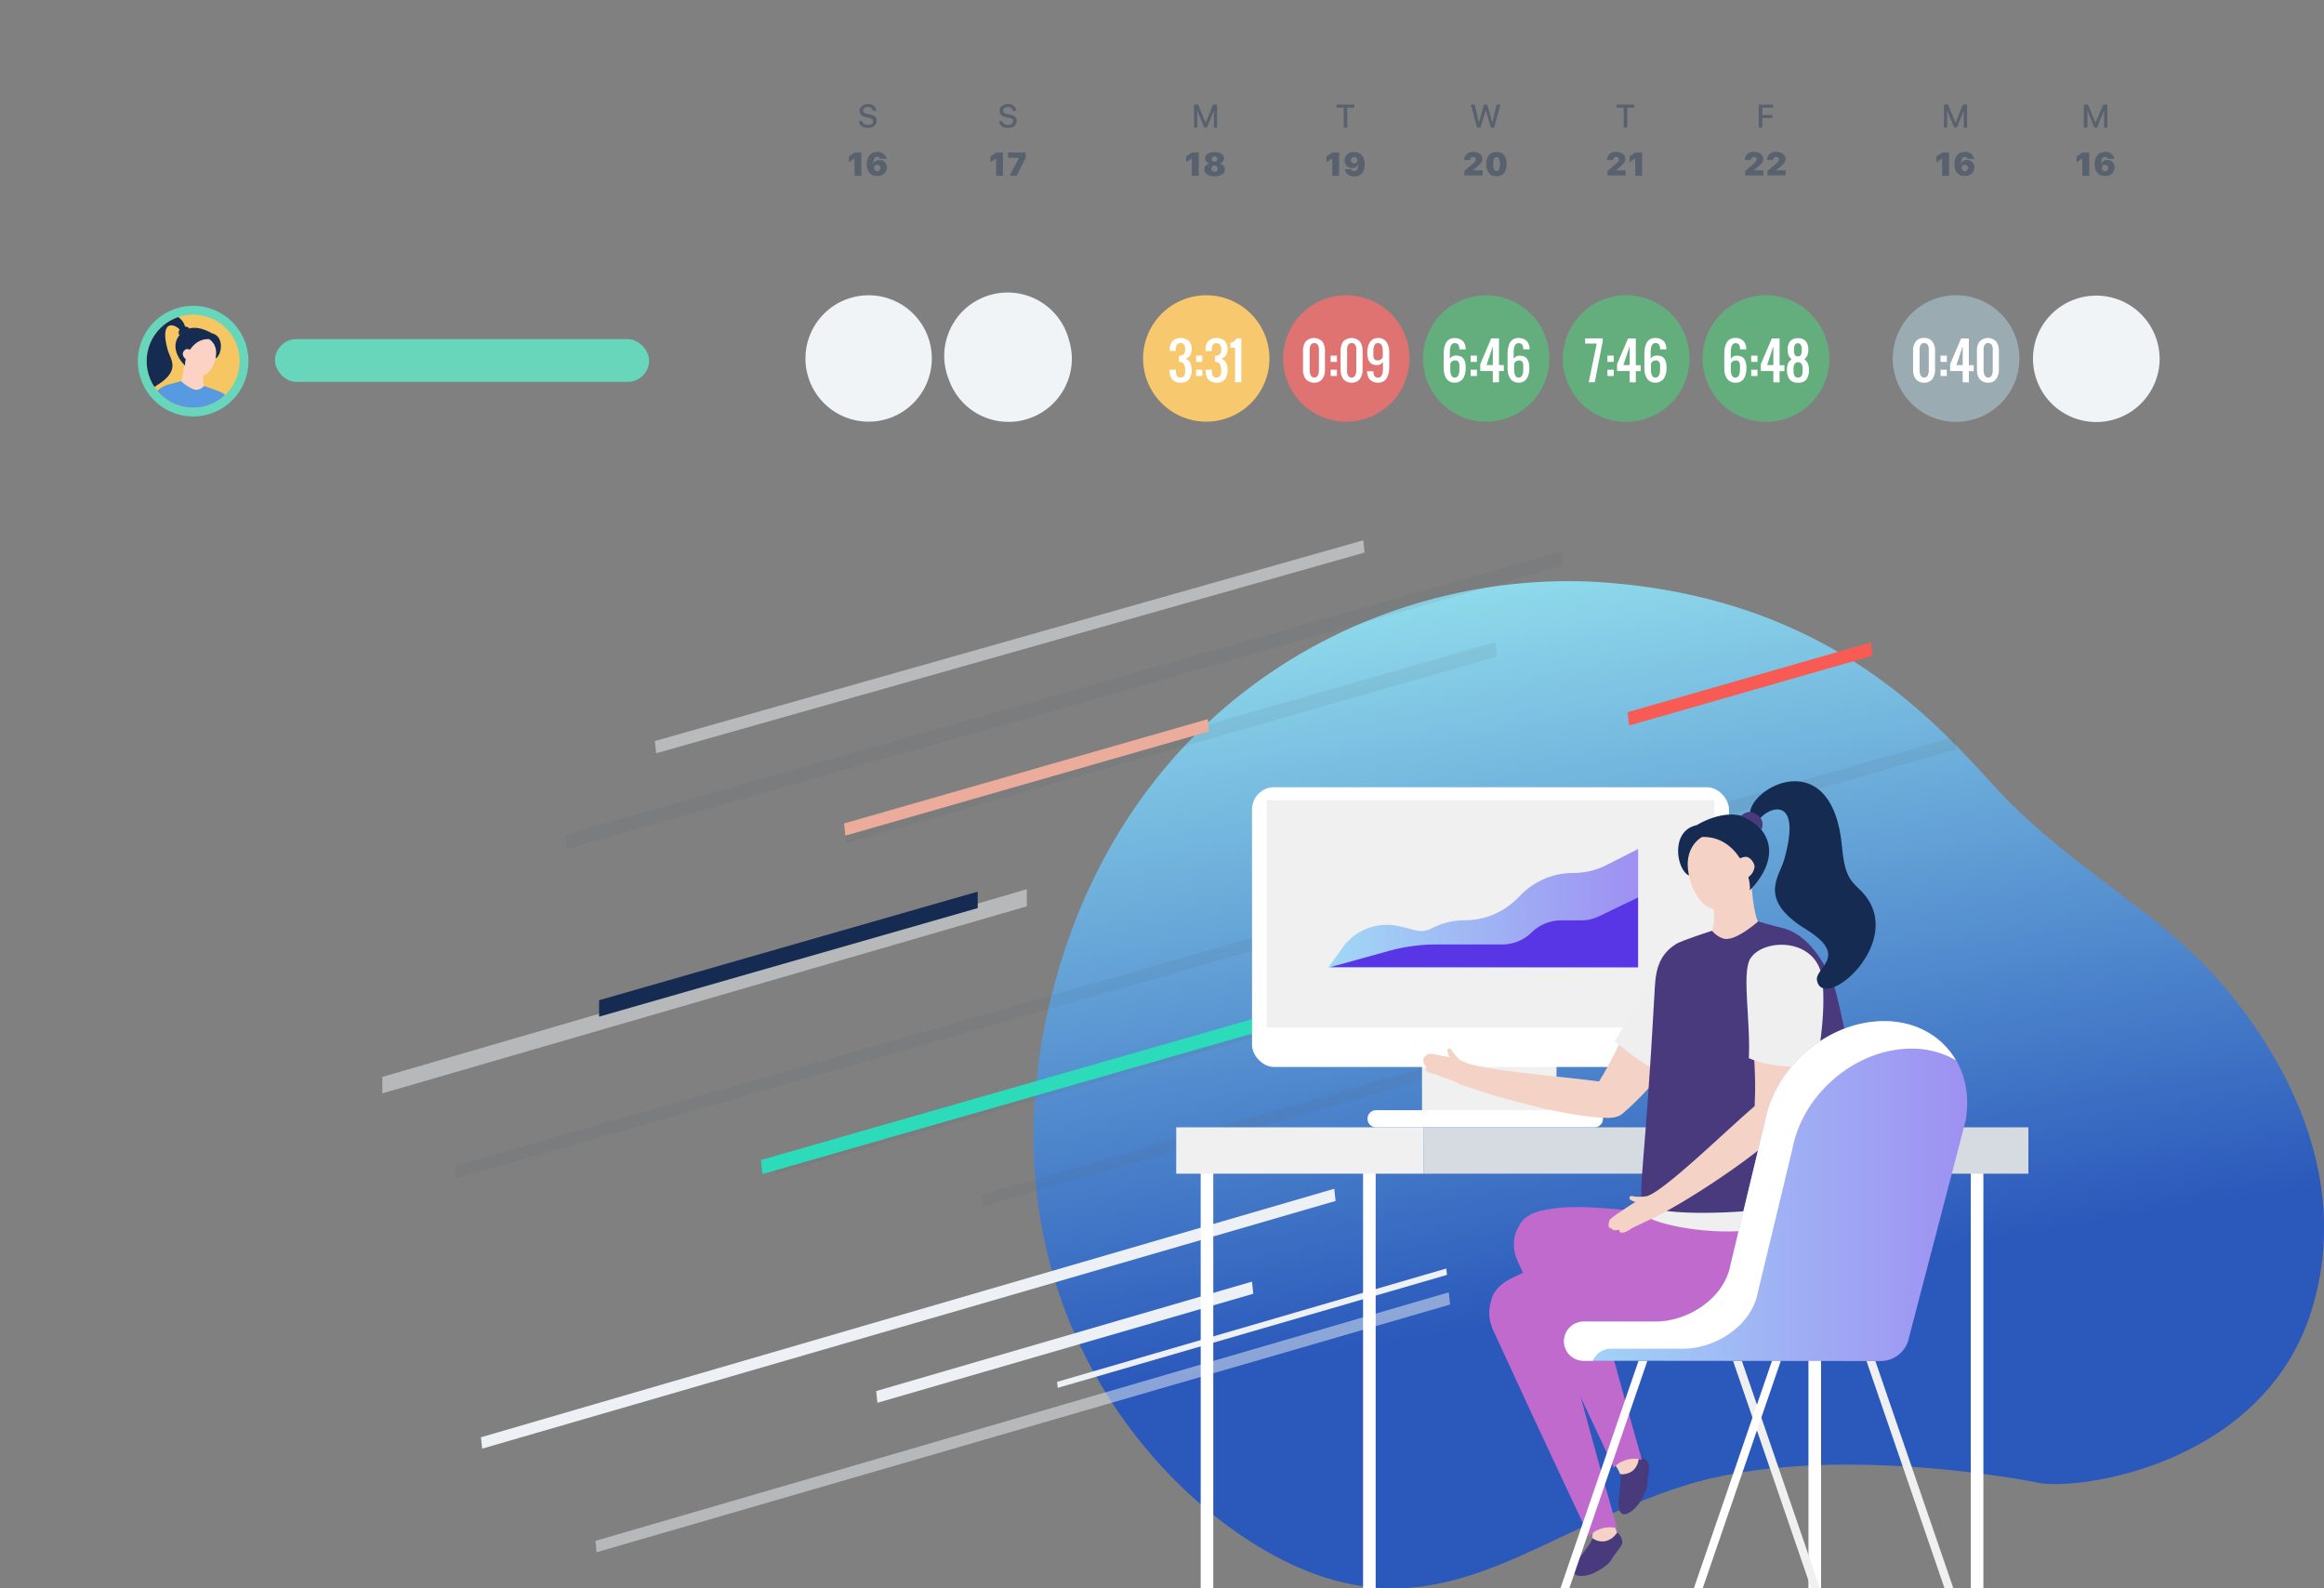 <?xml version="1.0" encoding="UTF-8"?> <svg xmlns="http://www.w3.org/2000/svg" xmlns:xlink="http://www.w3.org/1999/xlink" viewBox="0 0 600 410"><rect x="0" y="0" width="600" height="410" fill="#808080" stroke="none"/><defs><style>.cls-1{fill:none;}.cls-2{isolation:isolate;}.cls-3{fill:url(#linear-gradient);}.cls-4{fill:#525d6c;opacity:0.1;}.cls-10,.cls-11,.cls-12,.cls-27,.cls-4,.cls-5,.cls-6,.cls-7,.cls-8,.cls-9{fill-rule:evenodd;}.cls-5{fill:#2cdbba;}.cls-10,.cls-11,.cls-6,.cls-7{fill:#edf1f5;}.cls-10,.cls-6,.cls-7{mix-blend-mode:overlay;}.cls-7{opacity:0.5;}.cls-8{fill:#f75b53;}.cls-9{fill:#ebac9b;}.cls-10{opacity:0.52;}.cls-12,.cls-25{fill:#162b52;}.cls-13{fill:#67d6ba;}.cls-14{fill:#f5c661;}.cls-15{fill:#58616e;}.cls-16{fill:#f7c86d;}.cls-17,.cls-27{fill:#fff;}.cls-18{fill:#de7372;}.cls-19{fill:#64ae7e;}.cls-20{fill:#f0f4f7;}.cls-21{fill:#9babb2;}.cls-22{clip-path:url(#clip-path);}.cls-23{fill:#fcd2c5;}.cls-24{fill:#579ae2;}.cls-26{fill:#f0f0f0;}.cls-28{fill:url(#Безымянный_градиент_4);}.cls-29{fill:#5836e5;}.cls-30{fill:#d5dbe0;}.cls-31{fill:#493a7e;}.cls-32{fill:#f5d2c6;}.cls-33{fill:#c06acd;}.cls-34{fill:#efefef;}.cls-35{fill:url(#Безымянный_градиент_4-2);}</style><linearGradient id="linear-gradient" x1="1405.89" y1="1455.7" x2="1381.84" y2="1651.51" gradientTransform="translate(2201.66 1326.97) rotate(163.37)" gradientUnits="userSpaceOnUse"><stop offset="0" stop-color="#2a58bb"></stop><stop offset="1" stop-color="#93dfed"></stop></linearGradient><clipPath id="clip-path"><circle class="cls-1" cx="49.87" cy="93.23" r="12.01"></circle></clipPath><linearGradient id="Безымянный_градиент_4" x1="342.92" y1="234.42" x2="422.9" y2="234.42" gradientUnits="userSpaceOnUse"><stop offset="0" stop-color="#a1d8f6"></stop><stop offset="1" stop-color="#9e90f2"></stop></linearGradient><linearGradient id="Безымянный_градиент_4-2" x1="403.74" y1="307.46" x2="507.89" y2="307.46" xlink:href="#Безымянный_градиент_4"></linearGradient></defs><g class="cls-2"><g id="Layer_1" data-name="Layer 1"><path class="cls-3" d="M525.48,382.6s-54-10.84-90.94,1-59.3,35.16-94.27,23-88-64.94-69.71-145.77,87-115.21,145.12-110.37,84.81,36.94,100.62,54S555,234.56,568.77,248.7s40.53,49.37,28,89.62S535.37,385.2,525.48,382.6Z"></path><polygon class="cls-4" points="117.69 304.24 505.03 193.48 504.69 190.21 117.35 300.98 117.69 304.24"></polygon><polygon class="cls-4" points="342.59 259.16 199.79 299.99 200.11 303.11 342.92 262.27 342.59 259.16"></polygon><polygon class="cls-5" points="196.84 303.06 327.56 265.58 327.18 261.96 196.46 299.44 196.84 303.06"></polygon><polygon class="cls-4" points="253.75 311.38 461.71 251.75 461.4 248.77 253.44 308.4 253.75 311.38"></polygon><polygon class="cls-6" points="124.48 373.95 344.81 310.01 344.48 306.86 124.17 371.01 124.48 373.95"></polygon><polygon class="cls-7" points="154.03 400.69 374.37 336.75 374.04 333.6 153.73 397.75 154.03 400.69"></polygon><polygon class="cls-6" points="273.07 358.26 373.57 329.1 373.4 327.45 272.91 356.71 273.07 358.26"></polygon><polygon class="cls-4" points="218.45 217.63 386.47 169.46 386.08 165.76 218.06 213.93 218.45 217.63"></polygon><polygon class="cls-8" points="420.58 187.29 483.41 169.28 483.05 165.83 420.21 183.85 420.58 187.29"></polygon><polygon class="cls-9" points="218.25 215.71 312.17 188.78 311.84 185.63 217.92 212.56 218.25 215.71"></polygon><polygon class="cls-4" points="146.39 219.15 403.39 146.08 403 142.39 146 215.45 146.39 219.15"></polygon><polygon class="cls-10" points="169.39 194.45 352.3 142.63 351.97 139.47 169.06 191.29 169.39 194.45"></polygon><polygon class="cls-11" points="226.53 362.11 323.57 333.96 323.24 330.83 226.21 359.08 226.53 362.11"></polygon><polygon class="cls-7" points="98.7 282.24 265.1 233.95 265.1 229.54 98.7 277.99 98.7 282.24"></polygon><polygon class="cls-12" points="154.67 262.44 252.42 234.41 252.42 230.16 154.67 258.19 154.67 262.44"></polygon><rect class="cls-13" x="70.99" y="87.54" width="96.59" height="11.04" rx="5.52"></rect><path class="cls-13" d="M49.87,107.5A14.28,14.28,0,1,1,64.15,93.23,14.28,14.28,0,0,1,49.87,107.5Z"></path><circle class="cls-14" cx="49.87" cy="93.23" r="12.01"></circle><path class="cls-15" d="M313.39,32.93V28.55h0l-1.8,4.38h-.68l-1.8-4.38h0v4.38h-.84V27h1.07l1.92,4.74h0L313.16,27h1.07v5.95Z"></path><path class="cls-15" d="M307.7,40.88h0l-1.46,1V40.38l1.49-1h1.75v6H307.7Z"></path><path class="cls-15" d="M310.9,43.73a1.58,1.58,0,0,1,1.5-1.51v0a1.43,1.43,0,0,1-1.28-1.33c0-1,1-1.64,2.45-1.64s2.45.69,2.45,1.65a1.43,1.43,0,0,1-1.27,1.32v0a1.59,1.59,0,0,1,1.49,1.51c0,1.07-1.09,1.78-2.67,1.78S310.9,44.8,310.9,43.73Zm3.49-.13a.82.82,0,1,0-.82.74A.75.75,0,0,0,314.39,43.6Zm-.09-2.55a.67.67,0,0,0-.73-.67.67.67,0,1,0,0,1.33A.67.67,0,0,0,314.3,41.05Z"></path><path class="cls-15" d="M346.91,32.93V27.77h-1.82V27h4.57v.79h-1.82v5.16Z"></path><path class="cls-15" d="M343.94,40.88h0l-1.46,1V40.38l1.5-1h1.75v6h-1.75Z"></path><path class="cls-15" d="M347.19,43.71h1.71a.72.72,0,0,0,.74.48c.79,0,1-.84,1-1.82h0a1.47,1.47,0,0,1-1.51,1,1.89,1.89,0,0,1-2-1.92,2.26,2.26,0,0,1,2.48-2.19c1.56,0,2.71,1.05,2.71,3.14s-1,3.15-2.67,3.15A2.3,2.3,0,0,1,347.19,43.71Zm3.26-2.36a.83.83,0,0,0-1.66,0,.83.83,0,0,0,1.66,0Z"></path><path class="cls-15" d="M382.22,32.93h-.88L379.74,27h1l1.1,4.66h0L383.09,27H384l1.27,4.66h0l1.1-4.66h1l-1.61,5.95h-.87l-1.29-4.49h0Z"></path><path class="cls-15" d="M380.34,39.22c1.45,0,2.37.73,2.37,1.81,0,.8-.41,1.22-1.34,2l-1.08.94v0h2.49v1.32h-4.73V44.15l2.12-1.81c.71-.61.86-.86.86-1.19a.64.64,0,0,0-.69-.64.75.75,0,0,0-.8.78H378A2.11,2.11,0,0,1,380.34,39.22Z"></path><path class="cls-15" d="M383.71,42.35c0-2,1.05-3.13,2.67-3.13S389,40.36,389,42.35s-1,3.16-2.66,3.16S383.71,44.32,383.71,42.35Zm3.55,0c0-1.25-.34-1.79-.88-1.79s-.88.54-.88,1.79.34,1.81.88,1.81S387.26,43.6,387.26,42.35Z"></path><path class="cls-15" d="M419.2,32.93V27.77h-1.83V27h4.57v.79h-1.82v5.16Z"></path><path class="cls-15" d="M417.24,39.22c1.45,0,2.38.73,2.38,1.81,0,.8-.42,1.22-1.34,2l-1.09.94v0h2.5v1.32H415V44.15l2.11-1.81c.72-.61.86-.86.86-1.19a.64.64,0,0,0-.69-.64.75.75,0,0,0-.79.78h-1.6A2.12,2.12,0,0,1,417.24,39.22Z"></path><path class="cls-15" d="M422.16,40.88h0l-1.46,1V40.38l1.49-1h1.75v6h-1.75Z"></path><path class="cls-15" d="M454.06,32.93V27h3.72v.79H455v1.89h2.56v.78H455v2.49Z"></path><path class="cls-15" d="M452.84,39.22c1.45,0,2.37.73,2.37,1.81,0,.8-.41,1.22-1.33,2l-1.09.94v0h2.49v1.32h-4.73V44.15l2.12-1.81c.72-.61.86-.86.86-1.19a.64.64,0,0,0-.69-.64.76.76,0,0,0-.8.78h-1.59A2.11,2.11,0,0,1,452.84,39.22Z"></path><path class="cls-15" d="M458.59,39.22C460,39.22,461,40,461,41c0,.8-.41,1.22-1.33,2l-1.09.94v0H461v1.32H456.3V44.15l2.12-1.81c.72-.61.86-.86.86-1.19a.64.64,0,0,0-.69-.64.76.76,0,0,0-.8.78H456.2A2.11,2.11,0,0,1,458.59,39.22Z"></path><path class="cls-15" d="M222.67,31.3c.08.59.64.94,1.43.94s1.3-.38,1.3-.92-.31-.75-1.11-.92l-.65-.14c-1.19-.25-1.73-.8-1.73-1.66,0-1,.89-1.72,2.16-1.72a1.92,1.92,0,0,1,2.16,1.75h-.9a1.12,1.12,0,0,0-1.27-1c-.7,0-1.21.33-1.21.88s.3.72,1.08.89l.65.13c1.24.27,1.76.77,1.76,1.63,0,1.13-.89,1.83-2.27,1.83s-2.25-.67-2.3-1.73Z"></path><path class="cls-15" d="M220.61,40.88h0l-1.46,1V40.38l1.49-1h1.75v6h-1.75Z"></path><path class="cls-15" d="M223.8,42.36c0-1.94,1-3.14,2.66-3.14A2.31,2.31,0,0,1,228.92,41h-1.71a.73.73,0,0,0-.75-.49c-.73,0-1,.79-1,1.81h0a1.59,1.59,0,0,1,1.59-1,1.81,1.81,0,0,1,1.9,1.91,2.26,2.26,0,0,1-2.48,2.19C224.75,45.5,223.8,44.25,223.8,42.36Zm3.52,1a.83.83,0,0,0-1.66,0,.8.8,0,0,0,.82.82A.82.82,0,0,0,227.32,43.39Z"></path><path class="cls-15" d="M258.82,31.3c.08.59.65.94,1.44.94s1.29-.38,1.29-.92-.31-.75-1.11-.92l-.64-.14c-1.2-.25-1.74-.8-1.74-1.66,0-1,.9-1.72,2.17-1.72a1.91,1.91,0,0,1,2.15,1.75h-.9c-.05-.6-.55-1-1.27-1S259,28,259,28.55s.31.72,1.08.89l.65.13c1.25.27,1.76.77,1.76,1.63,0,1.13-.88,1.83-2.27,1.83s-2.24-.67-2.3-1.73Z"></path><path class="cls-15" d="M257.15,40.88h0l-1.46,1V40.38l1.5-1h1.75v6h-1.75Z"></path><path class="cls-15" d="M263.1,40.74v0h-2.85V39.38h4.58V40.7l-2.33,4.64h-1.83Z"></path><path class="cls-15" d="M507,32.93V28.55h0l-1.79,4.38h-.69l-1.8-4.38h0v4.38h-.84V27h1.07l1.93,4.74h0L506.78,27h1.07v5.95Z"></path><path class="cls-15" d="M501.4,40.88h0l-1.46,1V40.38l1.5-1h1.75v6H501.4Z"></path><path class="cls-15" d="M504.58,42.36c0-1.94,1-3.14,2.67-3.14A2.3,2.3,0,0,1,509.7,41H508a.74.74,0,0,0-.75-.49c-.74,0-1,.79-1,1.81h0a1.58,1.58,0,0,1,1.58-1,1.82,1.82,0,0,1,1.91,1.91,2.27,2.27,0,0,1-2.49,2.19C505.54,45.5,504.58,44.25,504.58,42.36Zm3.52,1a.83.83,0,0,0-1.66,0,.83.83,0,0,0,1.66,0Z"></path><path class="cls-15" d="M543.21,32.93V28.55h0l-1.79,4.38h-.69l-1.8-4.38h0v4.38H538V27h1.07L541,31.72h0L543,27h1.07v5.95Z"></path><path class="cls-15" d="M537.6,40.88h0l-1.46,1V40.38l1.49-1h1.76v6H537.6Z"></path><path class="cls-15" d="M540.79,42.36c0-1.94,1-3.14,2.67-3.14A2.3,2.3,0,0,1,545.91,41H544.2a.72.72,0,0,0-.74-.49c-.74,0-1,.79-1,1.81h0a1.58,1.58,0,0,1,1.58-1,1.81,1.81,0,0,1,1.9,1.91,2.26,2.26,0,0,1-2.48,2.19C541.75,45.5,540.79,44.25,540.79,42.36Zm3.52,1a.83.83,0,0,0-1.66,0,.83.83,0,0,0,1.66,0Z"></path><path class="cls-16" d="M327.74,92.55a16.31,16.31,0,1,1-.69-4.71A16.26,16.26,0,0,1,327.74,92.55Z"></path><path class="cls-17" d="M304.81,98.79a2.75,2.75,0,0,1-2.1-.77,3.06,3.06,0,0,1-.73-2.18v-.4h1.62c0,.25,0,.47,0,.65a3.41,3.41,0,0,0,.1.54,1.17,1.17,0,0,0,.19.45,1,1,0,0,0,.36.27,1.13,1.13,0,0,0,.54.11,1.2,1.2,0,0,0,.55-.11.89.89,0,0,0,.35-.27,1.35,1.35,0,0,0,.2-.45,2.54,2.54,0,0,0,.09-.54,6,6,0,0,0,0-.65,2.56,2.56,0,0,0-.38-1.5,1.42,1.42,0,0,0-1.24-.52V91.8a1.76,1.76,0,0,0,1.25-.36,1.79,1.79,0,0,0,.37-1.26,2.21,2.21,0,0,0-.27-1.21,1.05,1.05,0,0,0-.95-.41,1.27,1.27,0,0,0-.54.11,1,1,0,0,0-.36.27,1.33,1.33,0,0,0-.19.45,3.76,3.76,0,0,0-.1.55c0,.18,0,.39,0,.65H302v-.41a3,3,0,0,1,.73-2.17,3.26,3.26,0,0,1,4.21,0,3.07,3.07,0,0,1,.72,2.17,2.68,2.68,0,0,1-.43,1.58,2.19,2.19,0,0,1-1.18.85,2.17,2.17,0,0,1,1.2,1,3.63,3.63,0,0,1,.41,1.84,3.92,3.92,0,0,1-.68,2.47A2.53,2.53,0,0,1,304.81,98.79Z"></path><path class="cls-17" d="M308.79,93.42V91.8h1.62v1.62Zm0,3.64V95.44h1.62v1.62Z"></path><path class="cls-17" d="M314.08,98.79A2.79,2.79,0,0,1,312,98a3.1,3.1,0,0,1-.72-2.18v-.4h1.61a6,6,0,0,0,0,.65,2.54,2.54,0,0,0,.09.54,1.35,1.35,0,0,0,.2.45.89.89,0,0,0,.35.27,1.2,1.2,0,0,0,.55.11,1.13,1.13,0,0,0,.54-.11,1,1,0,0,0,.36-.27,1.17,1.17,0,0,0,.19-.45,3.41,3.41,0,0,0,.1-.54c0-.18,0-.4,0-.65a2.56,2.56,0,0,0-.37-1.5,1.44,1.44,0,0,0-1.25-.52V91.8a1.36,1.36,0,0,0,1.62-1.62A2.31,2.31,0,0,0,315,89a1.06,1.06,0,0,0-.95-.41,1.35,1.35,0,0,0-.55.11.89.89,0,0,0-.35.27,1.56,1.56,0,0,0-.2.45,2.74,2.74,0,0,0-.09.55,5.92,5.92,0,0,0,0,.65h-1.61v-.41A3,3,0,0,1,312,88a3.25,3.25,0,0,1,4.2,0,3,3,0,0,1,.73,2.17,2.68,2.68,0,0,1-.43,1.58,2.21,2.21,0,0,1-1.19.85,2.16,2.16,0,0,1,1.21,1,3.74,3.74,0,0,1,.41,1.84,4,4,0,0,1-.68,2.47A2.55,2.55,0,0,1,314.08,98.79Z"></path><path class="cls-17" d="M318.86,98.68v-8.9h-1.21V88.56a2.75,2.75,0,0,0,1.62-1.21h1.21V98.68Z"></path><path class="cls-18" d="M363.89,92.55a16.31,16.31,0,1,1-.69-4.71A16.26,16.26,0,0,1,363.89,92.55Z"></path><path class="cls-17" d="M339.29,98.79a2.76,2.76,0,0,1-1.57-.44,2.52,2.52,0,0,1-1-1.18,4.38,4.38,0,0,1-.31-1.73V90.59a3.87,3.87,0,0,1,.71-2.46,3,3,0,0,1,4.24,0,3.83,3.83,0,0,1,.71,2.46v4.85a3.85,3.85,0,0,1-.72,2.44A2.52,2.52,0,0,1,339.29,98.79Zm0-1.33c.81,0,1.22-.67,1.22-2V90.59a5.72,5.72,0,0,0,0-.62,3.64,3.64,0,0,0-.1-.54,2.19,2.19,0,0,0-.21-.46,1,1,0,0,0-.35-.29,1.09,1.09,0,0,0-.53-.12,1.08,1.08,0,0,0-.52.12.84.84,0,0,0-.35.29,1.5,1.5,0,0,0-.21.46,3.7,3.7,0,0,0-.11.54c0,.18,0,.39,0,.62v4.85a5.46,5.46,0,0,0,.05.73,2.64,2.64,0,0,0,.19.64,1.11,1.11,0,0,0,.37.48A1.08,1.08,0,0,0,339.29,97.46Z"></path><path class="cls-17" d="M343.54,93.42V91.8h1.62v1.62Zm0,3.64V95.44h1.62v1.62Z"></path><path class="cls-17" d="M348.94,98.79a2.78,2.78,0,0,1-1.57-.44,2.52,2.52,0,0,1-.95-1.18,4.38,4.38,0,0,1-.31-1.73V90.59a3.87,3.87,0,0,1,.71-2.46,3,3,0,0,1,4.24,0,3.83,3.83,0,0,1,.72,2.46v4.85a3.85,3.85,0,0,1-.73,2.44A2.52,2.52,0,0,1,348.94,98.79Zm0-1.33c.81,0,1.22-.67,1.22-2V90.59a5.72,5.72,0,0,0,0-.62,2.69,2.69,0,0,0-.1-.54,1.5,1.5,0,0,0-.21-.46.91.91,0,0,0-.35-.29,1.09,1.09,0,0,0-.53-.12,1.08,1.08,0,0,0-.52.12.91.91,0,0,0-.35.29,1.5,1.5,0,0,0-.21.46,2.69,2.69,0,0,0-.1.54,5.72,5.72,0,0,0,0,.62v4.85a5.46,5.46,0,0,0,0,.73,2.64,2.64,0,0,0,.19.64,1.11,1.11,0,0,0,.37.48A1.08,1.08,0,0,0,348.94,97.46Z"></path><path class="cls-17" d="M355.8,98.79a2.78,2.78,0,0,1-2.1-.77,3.06,3.06,0,0,1-.74-2.18h1.62a2.33,2.33,0,0,0,.26,1.22,1.07,1.07,0,0,0,1,.4c.8,0,1.21-.81,1.21-2.43V93.42a1.73,1.73,0,0,1-1.62.81,2.66,2.66,0,0,1-1.17-.24,1.79,1.79,0,0,1-.75-.69,3.32,3.32,0,0,1-.39-1A6.32,6.32,0,0,1,353,91a6.59,6.59,0,0,1,.16-1.46,4,4,0,0,1,.49-1.18,2.31,2.31,0,0,1,.88-.82,2.72,2.72,0,0,1,1.31-.29,2.76,2.76,0,0,1,1.05.19,2.26,2.26,0,0,1,.8.54,3,3,0,0,1,.55.82,4.14,4.14,0,0,1,.33,1,7.28,7.28,0,0,1,.1,1.17v3.64a10.38,10.38,0,0,1-.08,1.29,5.36,5.36,0,0,1-.29,1.13,3.15,3.15,0,0,1-.52.92,2.26,2.26,0,0,1-.81.6A2.71,2.71,0,0,1,355.8,98.79Zm0-5.78A1.35,1.35,0,0,0,357,92.2V90.59a4.18,4.18,0,0,0-.06-.74,3.17,3.17,0,0,0-.18-.64,1.21,1.21,0,0,0-.38-.48,1,1,0,0,0-.59-.17,1.06,1.06,0,0,0-.6.17,1.11,1.11,0,0,0-.37.48,2.64,2.64,0,0,0-.19.64,4.18,4.18,0,0,0-.06.74V91c0,.08,0,.2,0,.35s0,.27,0,.35,0,.19,0,.31a1.33,1.33,0,0,0,.07.3l.11.24a.66.66,0,0,0,.16.22l.2.15a.81.81,0,0,0,.27.11A1.69,1.69,0,0,0,355.8,93Z"></path><path class="cls-19" d="M400,92.55a16.31,16.31,0,1,1-.69-4.71A16.26,16.26,0,0,1,400,92.55Z"></path><path class="cls-17" d="M375.56,98.79a2.77,2.77,0,0,1-1.05-.2,2.38,2.38,0,0,1-.8-.53,3,3,0,0,1-.55-.82,3.87,3.87,0,0,1-.32-1,6.31,6.31,0,0,1-.11-1.18V91.39a8.47,8.47,0,0,1,.09-1.28A5.19,5.19,0,0,1,373.1,89a3.25,3.25,0,0,1,.52-.92,2,2,0,0,1,.81-.6,3.17,3.17,0,0,1,3.23.55,3,3,0,0,1,.74,2.17h-1.62a2.29,2.29,0,0,0-.26-1.21,1.07,1.07,0,0,0-1-.41c-.8,0-1.21.81-1.21,2.43v1.62A1.71,1.71,0,0,1,376,91.8a2.66,2.66,0,0,1,1.17.24,1.7,1.7,0,0,1,.75.68,3.38,3.38,0,0,1,.39,1A6.22,6.22,0,0,1,378.4,95a6.53,6.53,0,0,1-.16,1.46,4.08,4.08,0,0,1-.49,1.19,2.31,2.31,0,0,1-.88.82A2.84,2.84,0,0,1,375.56,98.79Zm-.59-1.5a1,1,0,0,0,.59.17,1,1,0,0,0,.6-.17,1.12,1.12,0,0,0,.38-.47,3.58,3.58,0,0,0,.18-.64,4.35,4.35,0,0,0,.06-.74v-.36c0-.09,0-.2,0-.35s0-.27,0-.36,0-.18,0-.31a1.23,1.23,0,0,0-.07-.29l-.11-.25a.78.78,0,0,0-.16-.22l-.2-.15a.81.81,0,0,0-.27-.11,1.69,1.69,0,0,0-.33,0,1.33,1.33,0,0,0-1.21.81v1.62a4.18,4.18,0,0,0,.06.74,2.94,2.94,0,0,0,.19.64A1,1,0,0,0,375,97.29Z"></path><path class="cls-17" d="M379.68,93.42V91.8h1.62v1.62Zm0,3.64V95.44h1.62v1.62Z"></path><path class="cls-17" d="M385.41,98.68V95.77h-3.24V94L385,87.34h2v6.9h1.26v1.53H387v2.91Zm-1.62-4.44h1.62V89.37Z"></path><path class="cls-17" d="M392.05,98.79a2.73,2.73,0,0,1-1.05-.2,2.38,2.38,0,0,1-.8-.53,3,3,0,0,1-.55-.82,3.87,3.87,0,0,1-.32-1,6.31,6.31,0,0,1-.11-1.18V91.39a8.47,8.47,0,0,1,.09-1.28,5.19,5.19,0,0,1,.28-1.13,3.25,3.25,0,0,1,.52-.92,2,2,0,0,1,.81-.6,3.17,3.17,0,0,1,3.23.55,3,3,0,0,1,.74,2.17h-1.62A2.29,2.29,0,0,0,393,89a1.07,1.07,0,0,0-1-.41c-.8,0-1.21.81-1.21,2.43v1.62a1.71,1.71,0,0,1,1.62-.81,2.66,2.66,0,0,1,1.17.24,1.7,1.7,0,0,1,.75.68,3.38,3.38,0,0,1,.39,1,6.22,6.22,0,0,1,.12,1.29,6.53,6.53,0,0,1-.16,1.46,4.08,4.08,0,0,1-.49,1.19,2.31,2.31,0,0,1-.88.82A2.84,2.84,0,0,1,392.05,98.79Zm-.59-1.5a1,1,0,0,0,.59.17,1,1,0,0,0,.6-.17,1.12,1.12,0,0,0,.38-.47,3.58,3.58,0,0,0,.18-.64,4.35,4.35,0,0,0,.06-.74v-.36c0-.09,0-.2,0-.35s0-.27,0-.36,0-.18,0-.31a1.23,1.23,0,0,0-.07-.29l-.11-.25a.78.78,0,0,0-.16-.22l-.2-.15a.81.81,0,0,0-.27-.11,1.69,1.69,0,0,0-.33,0,1.33,1.33,0,0,0-1.21.81v1.62a4.18,4.18,0,0,0,.06.74,3.58,3.58,0,0,0,.18.64A1.12,1.12,0,0,0,391.46,97.29Z"></path><path class="cls-19" d="M436.18,92.55a16.36,16.36,0,0,1-25.79,13.36,16.45,16.45,0,0,1-6-8,16.35,16.35,0,1,1,31.8-5.39Z"></path><path class="cls-17" d="M410.17,98.68l2.07-10h-3V87.35h4.54v.78l-2.06,10.55Z"></path><path class="cls-17" d="M415,93.42V91.8h1.62v1.62Zm0,3.64V95.44h1.62v1.62Z"></path><path class="cls-17" d="M420.73,98.68V95.77h-3.24V94l2.83-6.63h2v6.9h1.26v1.53h-1.26v2.91Zm-1.62-4.44h1.62V89.37Z"></path><path class="cls-17" d="M427.38,98.79a2.78,2.78,0,0,1-1.06-.2,2.38,2.38,0,0,1-.8-.53,3,3,0,0,1-.55-.82,3.87,3.87,0,0,1-.32-1,6.31,6.31,0,0,1-.11-1.18V91.39a8.47,8.47,0,0,1,.09-1.28,5.19,5.19,0,0,1,.28-1.13,3.25,3.25,0,0,1,.52-.92,2,2,0,0,1,.81-.6,3.17,3.17,0,0,1,3.23.55,3,3,0,0,1,.74,2.17h-1.62a2.29,2.29,0,0,0-.26-1.21,1.06,1.06,0,0,0-.95-.41c-.81,0-1.22.81-1.22,2.43v1.62a1.71,1.71,0,0,1,1.62-.81A2.66,2.66,0,0,1,429,92a1.7,1.7,0,0,1,.75.68,3.38,3.38,0,0,1,.39,1,6.22,6.22,0,0,1,.12,1.29,6.53,6.53,0,0,1-.16,1.46,4.08,4.08,0,0,1-.49,1.19,2.31,2.31,0,0,1-.88.82A2.83,2.83,0,0,1,427.38,98.79Zm-.6-1.5a1,1,0,0,0,.6.17,1,1,0,0,0,.59-.17,1.12,1.12,0,0,0,.38-.47,3.58,3.58,0,0,0,.18-.64,4.35,4.35,0,0,0,.06-.74v-.36c0-.09,0-.2,0-.35s0-.27,0-.36,0-.18,0-.31a1.23,1.23,0,0,0-.07-.29l-.11-.25a.78.78,0,0,0-.16-.22l-.2-.15a.73.73,0,0,0-.27-.11,1.66,1.66,0,0,0-.32,0,1.33,1.33,0,0,0-1.22.81v1.62a4.18,4.18,0,0,0,.06.74,2.94,2.94,0,0,0,.19.64A1,1,0,0,0,426.78,97.29Z"></path><path class="cls-19" d="M472.29,92.55a16.27,16.27,0,0,1-6.91,13.36,16.35,16.35,0,0,1-25.79-13.36,16.61,16.61,0,0,1,.69-4.71,16.35,16.35,0,0,1,32,4.71Z"></path><path class="cls-17" d="M448,98.79a2.73,2.73,0,0,1-1.05-.2,2.38,2.38,0,0,1-.8-.53,3,3,0,0,1-.55-.82,4.28,4.28,0,0,1-.33-1,7.31,7.31,0,0,1-.1-1.18V91.39a10.1,10.1,0,0,1,.08-1.28,5.2,5.2,0,0,1,.29-1.13,3,3,0,0,1,.52-.92,2,2,0,0,1,.81-.6,2.71,2.71,0,0,1,1.13-.22,2.74,2.74,0,0,1,2.1.77,3,3,0,0,1,.73,2.17h-1.61A2.19,2.19,0,0,0,449,89a1,1,0,0,0-.95-.41c-.81,0-1.21.81-1.21,2.43v1.62a1.71,1.71,0,0,1,1.62-.81,2.58,2.58,0,0,1,1.16.24,1.68,1.68,0,0,1,.76.68,3.65,3.65,0,0,1,.38,1,6.22,6.22,0,0,1,.12,1.29,6.55,6.55,0,0,1-.15,1.46,4.08,4.08,0,0,1-.49,1.19,2.31,2.31,0,0,1-.88.82A2.87,2.87,0,0,1,448,98.79Zm-.59-1.5a1,1,0,0,0,.59.17,1,1,0,0,0,.6-.17,1,1,0,0,0,.37-.47,2.94,2.94,0,0,0,.19-.64,4.35,4.35,0,0,0,.06-.74v-.36c0-.09,0-.2,0-.35s0-.27,0-.36,0-.18,0-.31a1.16,1.16,0,0,0-.08-.29,1.6,1.6,0,0,0-.11-.25.61.61,0,0,0-.15-.22l-.2-.15a.81.81,0,0,0-.27-.11,1.69,1.69,0,0,0-.33,0,1.33,1.33,0,0,0-1.21.81v1.62a4.18,4.18,0,0,0,.06.74,2.91,2.91,0,0,0,.18.64A1,1,0,0,0,447.41,97.29Z"></path><path class="cls-17" d="M452.12,93.42V91.8h1.62v1.62Zm0,3.64V95.44h1.62v1.62Z"></path><path class="cls-17" d="M457.84,98.68V95.77h-3.23V94l2.83-6.63h2v6.9h1.25v1.53h-1.25v2.91Zm-1.61-4.44h1.61V89.37Z"></path><path class="cls-17" d="M464.2,98.79a2.6,2.6,0,0,1-2.17-.86,4,4,0,0,1-.67-2.48,4.06,4.06,0,0,1,.29-1.7,2.35,2.35,0,0,1,.93-1,2.52,2.52,0,0,1-.8-1,3.93,3.93,0,0,1-.26-1.51,3.24,3.24,0,0,1,.67-2.17,2.51,2.51,0,0,1,2-.77,2.47,2.47,0,0,1,2,.77,3.25,3.25,0,0,1,.67,2.17,3.86,3.86,0,0,1-.26,1.51,2.52,2.52,0,0,1-.8,1,2.37,2.37,0,0,1,.93,1.06,4.21,4.21,0,0,1,.29,1.69,4,4,0,0,1-.67,2.48A2.57,2.57,0,0,1,464.2,98.79Zm-.55-1.44a1.31,1.31,0,0,0,.55.11,1.27,1.27,0,0,0,.54-.11.92.92,0,0,0,.35-.29,1.18,1.18,0,0,0,.2-.45,2.77,2.77,0,0,0,.09-.54,5.73,5.73,0,0,0,0-.62,4,4,0,0,0,0-.73,2.64,2.64,0,0,0-.17-.61,1,1,0,0,0-.38-.45,1.11,1.11,0,0,0-.6-.16,1.15,1.15,0,0,0-.61.16,1,1,0,0,0-.38.45,2.05,2.05,0,0,0-.18.61,4,4,0,0,0,0,.73,5.73,5.73,0,0,0,0,.62,2.74,2.74,0,0,0,.09.55,1.35,1.35,0,0,0,.2.45A1,1,0,0,0,463.65,97.35ZM464.2,92a.86.86,0,0,0,.52-.15.91.91,0,0,0,.32-.42,2.74,2.74,0,0,0,.13-.55,4.33,4.33,0,0,0,0-.66c0-1.08-.34-1.62-1-1.62s-1,.54-1,1.62a4.33,4.33,0,0,0,0,.66,2.61,2.61,0,0,0,.14.55.85.85,0,0,0,.31.42A.91.91,0,0,0,464.2,92Z"></path><path class="cls-20" d="M240.57,92.55a16.31,16.31,0,1,1-.69-4.71A16.26,16.26,0,0,1,240.57,92.55Z"></path><path class="cls-20" d="M276.73,92.55a16.36,16.36,0,0,1-25.79,13.36,16.45,16.45,0,0,1-6-8A16.36,16.36,0,1,1,276,87.84,16.61,16.61,0,0,1,276.73,92.55Z"></path><path class="cls-21" d="M521.36,92.55a16.36,16.36,0,0,1-25.79,13.36,16.45,16.45,0,0,1-6-8,16.35,16.35,0,1,1,31.8-5.39Z"></path><path class="cls-20" d="M557.57,92.55a16.26,16.26,0,0,1-.91,5.39,16.45,16.45,0,0,1-6,8,16.35,16.35,0,0,1-25.79-13.36,16.61,16.61,0,0,1,.69-4.71,16.36,16.36,0,0,1,32,4.71Z"></path><path class="cls-17" d="M496.74,98.79a2.78,2.78,0,0,1-1.57-.44,2.52,2.52,0,0,1-.95-1.18,4.57,4.57,0,0,1-.31-1.73V90.59a3.87,3.87,0,0,1,.71-2.46,2.53,2.53,0,0,1,2.12-.89,2.56,2.56,0,0,1,2.13.89,3.89,3.89,0,0,1,.71,2.46v4.85a3.85,3.85,0,0,1-.73,2.44A2.52,2.52,0,0,1,496.74,98.79Zm0-1.33c.81,0,1.22-.67,1.22-2V90.59a5.72,5.72,0,0,0,0-.62,2.69,2.69,0,0,0-.1-.54,1.5,1.5,0,0,0-.21-.46.91.91,0,0,0-.35-.29,1.09,1.09,0,0,0-.53-.12,1.08,1.08,0,0,0-.52.12.91.91,0,0,0-.35.29,1.5,1.5,0,0,0-.21.46,2.69,2.69,0,0,0-.1.54,5.72,5.72,0,0,0,0,.62v4.85a5.46,5.46,0,0,0,.05.73,2.64,2.64,0,0,0,.19.64,1.11,1.11,0,0,0,.37.48A1.08,1.08,0,0,0,496.74,97.46Z"></path><path class="cls-17" d="M501,93.42V91.8h1.62v1.62Zm0,3.64V95.44h1.62v1.62Z"></path><path class="cls-17" d="M506.72,98.68V95.77h-3.24V94l2.83-6.63h2v6.9h1.25v1.53h-1.25v2.91Zm-1.62-4.44h1.62V89.37Z"></path><path class="cls-17" d="M513.27,98.79a2.74,2.74,0,0,1-1.57-.44,2.54,2.54,0,0,1-1-1.18,4.57,4.57,0,0,1-.3-1.73V90.59a3.87,3.87,0,0,1,.7-2.46,3,3,0,0,1,4.25,0,3.89,3.89,0,0,1,.71,2.46v4.85a3.79,3.79,0,0,1-.73,2.44A2.51,2.51,0,0,1,513.27,98.79Zm0-1.33c.81,0,1.21-.67,1.21-2V90.59a5.72,5.72,0,0,0,0-.62,2.69,2.69,0,0,0-.1-.54,1.5,1.5,0,0,0-.21-.46.84.84,0,0,0-.35-.29,1.08,1.08,0,0,0-.52-.12,1.09,1.09,0,0,0-.53.12.91.91,0,0,0-.35.29,1.78,1.78,0,0,0-.21.46,3.64,3.64,0,0,0-.1.54,5.72,5.72,0,0,0,0,.62v4.85a4.15,4.15,0,0,0,.06.73,2.25,2.25,0,0,0,.18.64,1.13,1.13,0,0,0,.38.48A1,1,0,0,0,513.27,97.46Z"></path><g class="cls-22"><path class="cls-23" d="M47.53,92.08c.19,1.49-.31,5.59-.83,6.36,1.18,2.74,5.63,2.81,6,1.21-.68-1.74.11-4.94.13-5.24C51.69,94.56,47.89,92.36,47.53,92.08Z"></path><path class="cls-23" d="M51.64,86.83A3.68,3.68,0,0,0,48.25,91s.11,2.23.11,2.23c.09,1.62,2.71,4,4.11,3.67,3.3-.88,3.69-7,3.55-7.71C55.6,87.23,53.66,86.73,51.64,86.83Z"></path><path class="cls-24" d="M57.24,101.32a48.06,48.06,0,0,0-4.58-1.68,2.81,2.81,0,0,1-2,1c-1.57-.14-3.93-2.26-3.93-2.26s-1.79.54-2.93.8c-3.43.76-5.62,4.29-6.91,7.66-.4,1-2.89,12.19-4.86,24.6-.59,3.73,27.77,6.22,29.54,3.22.72-1.22-.23-4.5-1.45-26.81C60,105.66,60,103,57.24,101.32Z"></path><path class="cls-25" d="M54.63,86s-4.51-2.9-7.5-.29c-4.5,3.94.67,8.7.67,8.7-.29-1.46,1.44-7,6.14-6.89,0,0,2.52,1.25,1.7,5C57.24,91.82,58.09,86.75,54.63,86Z"></path><path class="cls-23" d="M47.18,91.34a1.92,1.92,0,0,0,1.08,1.54c.25-.57.76-1.73,1-2.45a1.78,1.78,0,0,0-.9-.33C47.79,90.07,47.21,90.78,47.18,91.34Z"></path><path class="cls-25" d="M35.86,88.88c-.36,4.11-1.35,4.46-2.56,5.73-5.95,6.27,4.93,15.69,5.8,11.45.34-1.65-4.27-3.11,1.41-6.6,6.29-3.86,3.48-6.74,2.84-8.95-2.39-8.37,1.95-6.89,3.14-5.3.71.94,1.2.43,1.28-.45C48.09,81.18,37.09,75.23,35.86,88.88Z"></path><path class="cls-25" d="M47.92,84.29a1.35,1.35,0,0,0-.81.19c-1.08.64-1.12,1.38-.82,2.08a7.2,7.2,0,0,1,2.65-1.75A1.78,1.78,0,0,0,47.92,84.29Z"></path></g><rect class="cls-26" x="367.13" y="272.98" width="34.72" height="15.87"></rect><rect class="cls-17" x="323.24" y="203.21" width="123.14" height="72.22" rx="5.72"></rect><rect class="cls-26" x="327.04" y="206.54" width="115.55" height="58.68"></rect><path class="cls-27" d="M411.65,286.58H355.27a2.21,2.21,0,0,0,0,4.42h56.38a2.21,2.21,0,0,0,0-4.42Z"></path><path class="cls-28" d="M406.12,225.35a18.82,18.82,0,0,0-13.18,5.38l-1.46,1.43a18.93,18.93,0,0,1-13.22,5.39,18.88,18.88,0,0,0-8.72,2.13,5.7,5.7,0,0,1-4.05.47l-4.13-1.05-.12,0a14.06,14.06,0,0,0-14.69,5.6l-3.63,5.05h80v-30.6l-8.24,4.19A18.91,18.91,0,0,1,406.12,225.35Z"></path><path class="cls-29" d="M408.47,237.58l-5.53,0a10.91,10.91,0,0,0-7.5,3.11,10.89,10.89,0,0,1-7.61,3.11H370.88a46.31,46.31,0,0,0-12.28,1.66l-15.2,4.21h79.5v-18l-9.81,4.73A10.88,10.88,0,0,1,408.47,237.58Z"></path><rect class="cls-17" x="309.99" y="302.74" width="3.25" height="107.87"></rect><rect class="cls-17" x="351.91" y="302.74" width="3.25" height="107.87"></rect><rect class="cls-17" x="466.9" y="302.74" width="3.25" height="107.87"></rect><rect class="cls-17" x="508.81" y="302.74" width="3.25" height="107.87"></rect><rect class="cls-26" x="303.67" y="291" width="63.93" height="11.97"></rect><rect class="cls-30" x="367.61" y="291" width="156.07" height="11.97"></rect><path class="cls-31" d="M416.4,394l-5,.12s-.09,1.7-.3,2.88c-.39,2.27-5.9,7-4.64,9.15.64,1.09,3.51.72,5.43-.3s3.49-2.09,4.14-3.27c.82-1.46,2.81-3.51,2.82-4.41a3.6,3.6,0,0,0-1.33-2.61C417,394.26,416.4,394,416.4,394Z"></path><path class="cls-32" d="M411.05,397a4.37,4.37,0,0,0,3.46.82,4.88,4.88,0,0,0,3-2.26c-.51-1.32-.91-2.19-.91-2.19l-5.46.59A10.83,10.83,0,0,1,411.05,397Z"></path><path class="cls-33" d="M476.69,305.9c-9.16-.24-66.28,13.93-86.62,24.14-8.65,4.35-5.88,13.47,3.27,13.61,26.45.39,61.23,4,77.55-5.92C496.84,322,476.69,305.9,476.69,305.9Z"></path><path class="cls-33" d="M429.77,312.89c-9.15.31-24-3.28-33.7.26-9.1,3.31-1.62,14.65,7.19,17.08,8.05,2.21,21.57,6.87,36.56-5C450.35,316.94,433.76,312.76,429.77,312.89Z"></path><path class="cls-33" d="M385.52,343.43c13.67,29.73,24.79,53.21,24.79,53.21,1.14-1.76,4.79-3,7.23-2.07,0,0-7.5-26-14.7-53.87C398.09,322.33,380,331.31,385.52,343.43Z"></path><path class="cls-31" d="M421.42,375.25l-4.32,2.62s.76,1.52,1.17,2.65c.79,2.17-1.64,9,.53,10.24,1.1.63,3.4-1.12,4.55-3s2-3.55,2-4.89c0-1.68.69-4.45.24-5.24a3.62,3.62,0,0,0-2.45-1.6C422,375.18,421.42,375.25,421.42,375.25Z"></path><path class="cls-32" d="M418.27,380.52a4.42,4.42,0,0,0,3.41-1,4.9,4.9,0,0,0,1.44-3.44c-1.1-.89-1.88-1.44-1.88-1.44l-4.44,3.23A11,11,0,0,1,418.27,380.52Z"></path><path class="cls-33" d="M391.89,325.72c13.67,29.72,24.79,53.2,24.79,53.2,1.14-1.76,4.79-3,7.23-2.07,0,0-7.5-26-14.7-53.87C404.46,304.61,386.31,313.59,391.89,325.72Z"></path><path class="cls-32" d="M373.81,270.79c-.44.31.48,2.49.91,2.81,1.26.45,1.52-.29,2.65.31a11.58,11.58,0,0,1-2.38-2.46C374.66,270.92,374.45,270.26,373.81,270.79Z"></path><path class="cls-32" d="M378.8,274.48a17.94,17.94,0,0,0-3-1.17c-1.23-.39-4.13-.9-4.33-.93A14.23,14.23,0,0,0,369,272a3.31,3.31,0,0,0-1.41,1,.86.86,0,0,0,0,.94c-.5.59.85,1.4.7,1.52-.59.49-.31,1.42,2,1.75.14,0,5.4,2.12,7.15,2.62A32.22,32.22,0,0,0,378.8,274.48Z"></path><path class="cls-32" d="M429.45,246.67c-3.73,5-11.13,23.82-16.4,32.13-6.46,10.21,3,11.07,5.92,8.61,7.77-6.47,26-27.92,23.1-32.3C440.8,253.21,430.13,245.76,429.45,246.67Z"></path><path class="cls-34" d="M425.63,275.25c1.11.69,4.41,2.9,5.57,3.49,7.5-8.6,12.83-20.71,10.87-23.63-1.27-1.9-11.94-9.35-12.62-8.44-2.63,3.55-7.51,13.92-12.57,22.1A75.24,75.24,0,0,0,425.63,275.25Z"></path><path class="cls-32" d="M417.63,280.3a4.34,4.34,0,0,0-1.18-.51c-6.59-1.53-32-3-38.59-5.64a22,22,0,0,1-1.53,5.5c11,4.2,39.46,11.58,42.3,7.85C421.24,284.08,419.44,281.42,417.63,280.3Z"></path><path class="cls-34" d="M481.56,297.07s2.79,12.74,1.53,18.55c-.47,2.15-19.84.36-30.32,1.83s-25.12-1-28.86-4.14c-1.65-1.39,2.36-12,2.36-12Z"></path><path class="cls-32" d="M452.25,225.15c-.73.56-8.32,4.95-10.52,4.65,0,.61,1.61,7,.26,10.48.66,3.19,9.56,3.06,11.91-2.42C452.86,236.33,451.87,228.12,452.25,225.15Z"></path><path class="cls-32" d="M444,214.64c-4-.2-7.92.8-8.75,4.62-.29,1.37.51,13.66,7.1,15.41,2.79.74,8-4.1,8.21-7.33,0,0,.23-4.42.23-4.46C451,218.59,448.35,214.86,444,214.64Z"></path><path class="cls-31" d="M473.6,254.76c-2.58-6.73-7-13.8-13.82-15.32-2.29-.51-5.87-1.59-5.87-1.59s-4.71,4.24-7.87,4.52c-2.17.2-4.05-2.11-4.05-2.11s-7.76,2.51-9.17,3.36c-5.45,3.29-5.45,8.68-5.69,13.16-2.44,44.64-4.34,51.2-2.9,53.64,3.53,6,60.27,1,59.08-6.45C479.37,279.15,474.39,256.84,473.6,254.76Z"></path><path class="cls-32" d="M420.68,309.31c-.06.54,2.18,1.3,2.71,1.19,1.17-.65.79-1.33,2-1.78a11.21,11.21,0,0,1-3.42.14C421.35,308.76,420.71,308.48,420.68,309.31Z"></path><path class="cls-32" d="M426.27,308.36a29,29,0,0,0-3.59,1.67c-1.41.75-4.34,2.78-4.55,2.92a20.14,20.14,0,0,0-2.49,1.85,3,3,0,0,0-.31,1.78.92.92,0,0,0,.84.57c.09.77,1.95.19,1.93.38-.09.79,1,1.15,3.23-.5.14-.1,6.49-3,8.44-4.14A28,28,0,0,0,426.27,308.36Z"></path><path class="cls-32" d="M451.75,247.73c-.81,6.2,1.87,26.23,1.31,36-.68,12.06,8,8.23,9.36,4.64,3.65-9.44,9.16-37.06,4.46-39.46C464.85,247.92,451.9,246.6,451.75,247.73Z"></path><path class="cls-34" d="M468.88,274.9c2.37-11.17,2.23-21.39,1-24.69-3.15-8.48-15.51-7.55-18.14-2.48-2,3.92.22,15.81-.23,25.42C455.6,275,463.1,276,468.88,274.9Z"></path><path class="cls-32" d="M456.87,282.83a4.17,4.17,0,0,0-1.16.55c-5.52,3.92-23.43,22-29.82,25.13a22.08,22.08,0,0,1,3.09,4.8c10.42-5.42,34.84-21.84,33.94-26.45C462.09,282.65,458.9,282.22,456.87,282.83Z"></path><path class="cls-25" d="M438.05,213c-6.92,1.44-5.23,11.58-2,13-1.64-7.45,3.39-9.95,3.39-9.95,9.41-.3,12.87,10.86,12.29,13.77,0,0,10.34-9.51,1.34-17.39C447.07,207.23,438.05,213,438.05,213Z"></path><path class="cls-32" d="M450.62,221.18a3.74,3.74,0,0,0-1.79.65c.44,1.46,1.46,3.78,2,4.92a3.87,3.87,0,0,0,2.16-3.08C452.88,222.55,451.73,221.12,450.62,221.18Z"></path><path class="cls-25" d="M475.58,218.73c-2.45-27.29-24.45-15.39-23.81-8.22.16,1.76,1.14,2.78,2.55.89,2.38-3.18,11.07-6.13,6.28,10.6-1.27,4.42-6.89,10.18,5.68,17.9,11.37,7,2.14,9.9,2.82,13.21,1.74,8.48,23.52-10.37,11.6-22.91C478.29,227.66,476.32,227,475.58,218.73Z"></path><path class="cls-31" d="M453.08,210a2.69,2.69,0,0,0-1.61-.39,3.44,3.44,0,0,0-2,1.05,14.12,14.12,0,0,1,5.29,3.49C455.33,212.71,455.25,211.21,453.08,210Z"></path><polygon class="cls-26" points="481.87 351.29 502.25 410.62 504.53 410.62 484.16 351.29 481.87 351.29"></polygon><polygon class="cls-26" points="447.43 351.29 467.8 410.62 470.08 410.62 449.71 351.29 447.43 351.29"></polygon><path class="cls-35" d="M486.41,263.59c-14.29,0-28.05,11.58-30.73,25.87l-8.94,37.15C445.17,335,436,341.1,427.42,341.1H408.81a5.08,5.08,0,0,0,0,10.15l76.73.08a7.44,7.44,0,0,0,7.3-6l14.59-55.85C510.11,275.17,500.7,263.59,486.41,263.59Z"></path><path class="cls-17" d="M486.41,263.59c-14.29,0-28.05,11.58-30.73,25.87l-8.94,37.19c-1.57,8.4-10.78,14.52-19.32,14.52H408.81a5.05,5.05,0,1,0,0,10.1l2.41,0a5.1,5.1,0,0,1,4.66-3.12h18.61c8.54,0,17.75-6.06,19.32-14.45l8.95-37.14c2.67-14.29,16.43-25.87,30.72-25.87a22.58,22.58,0,0,1,11.49,3C501.38,267.54,494.73,263.59,486.41,263.59Z"></path><polygon class="cls-17" points="402.65 410.62 404.94 410.62 425.31 351.29 423.03 351.29 402.65 410.62"></polygon><polygon class="cls-17" points="437.1 410.62 439.38 410.62 459.76 351.29 457.48 351.29 437.1 410.62"></polygon></g></g></svg> 